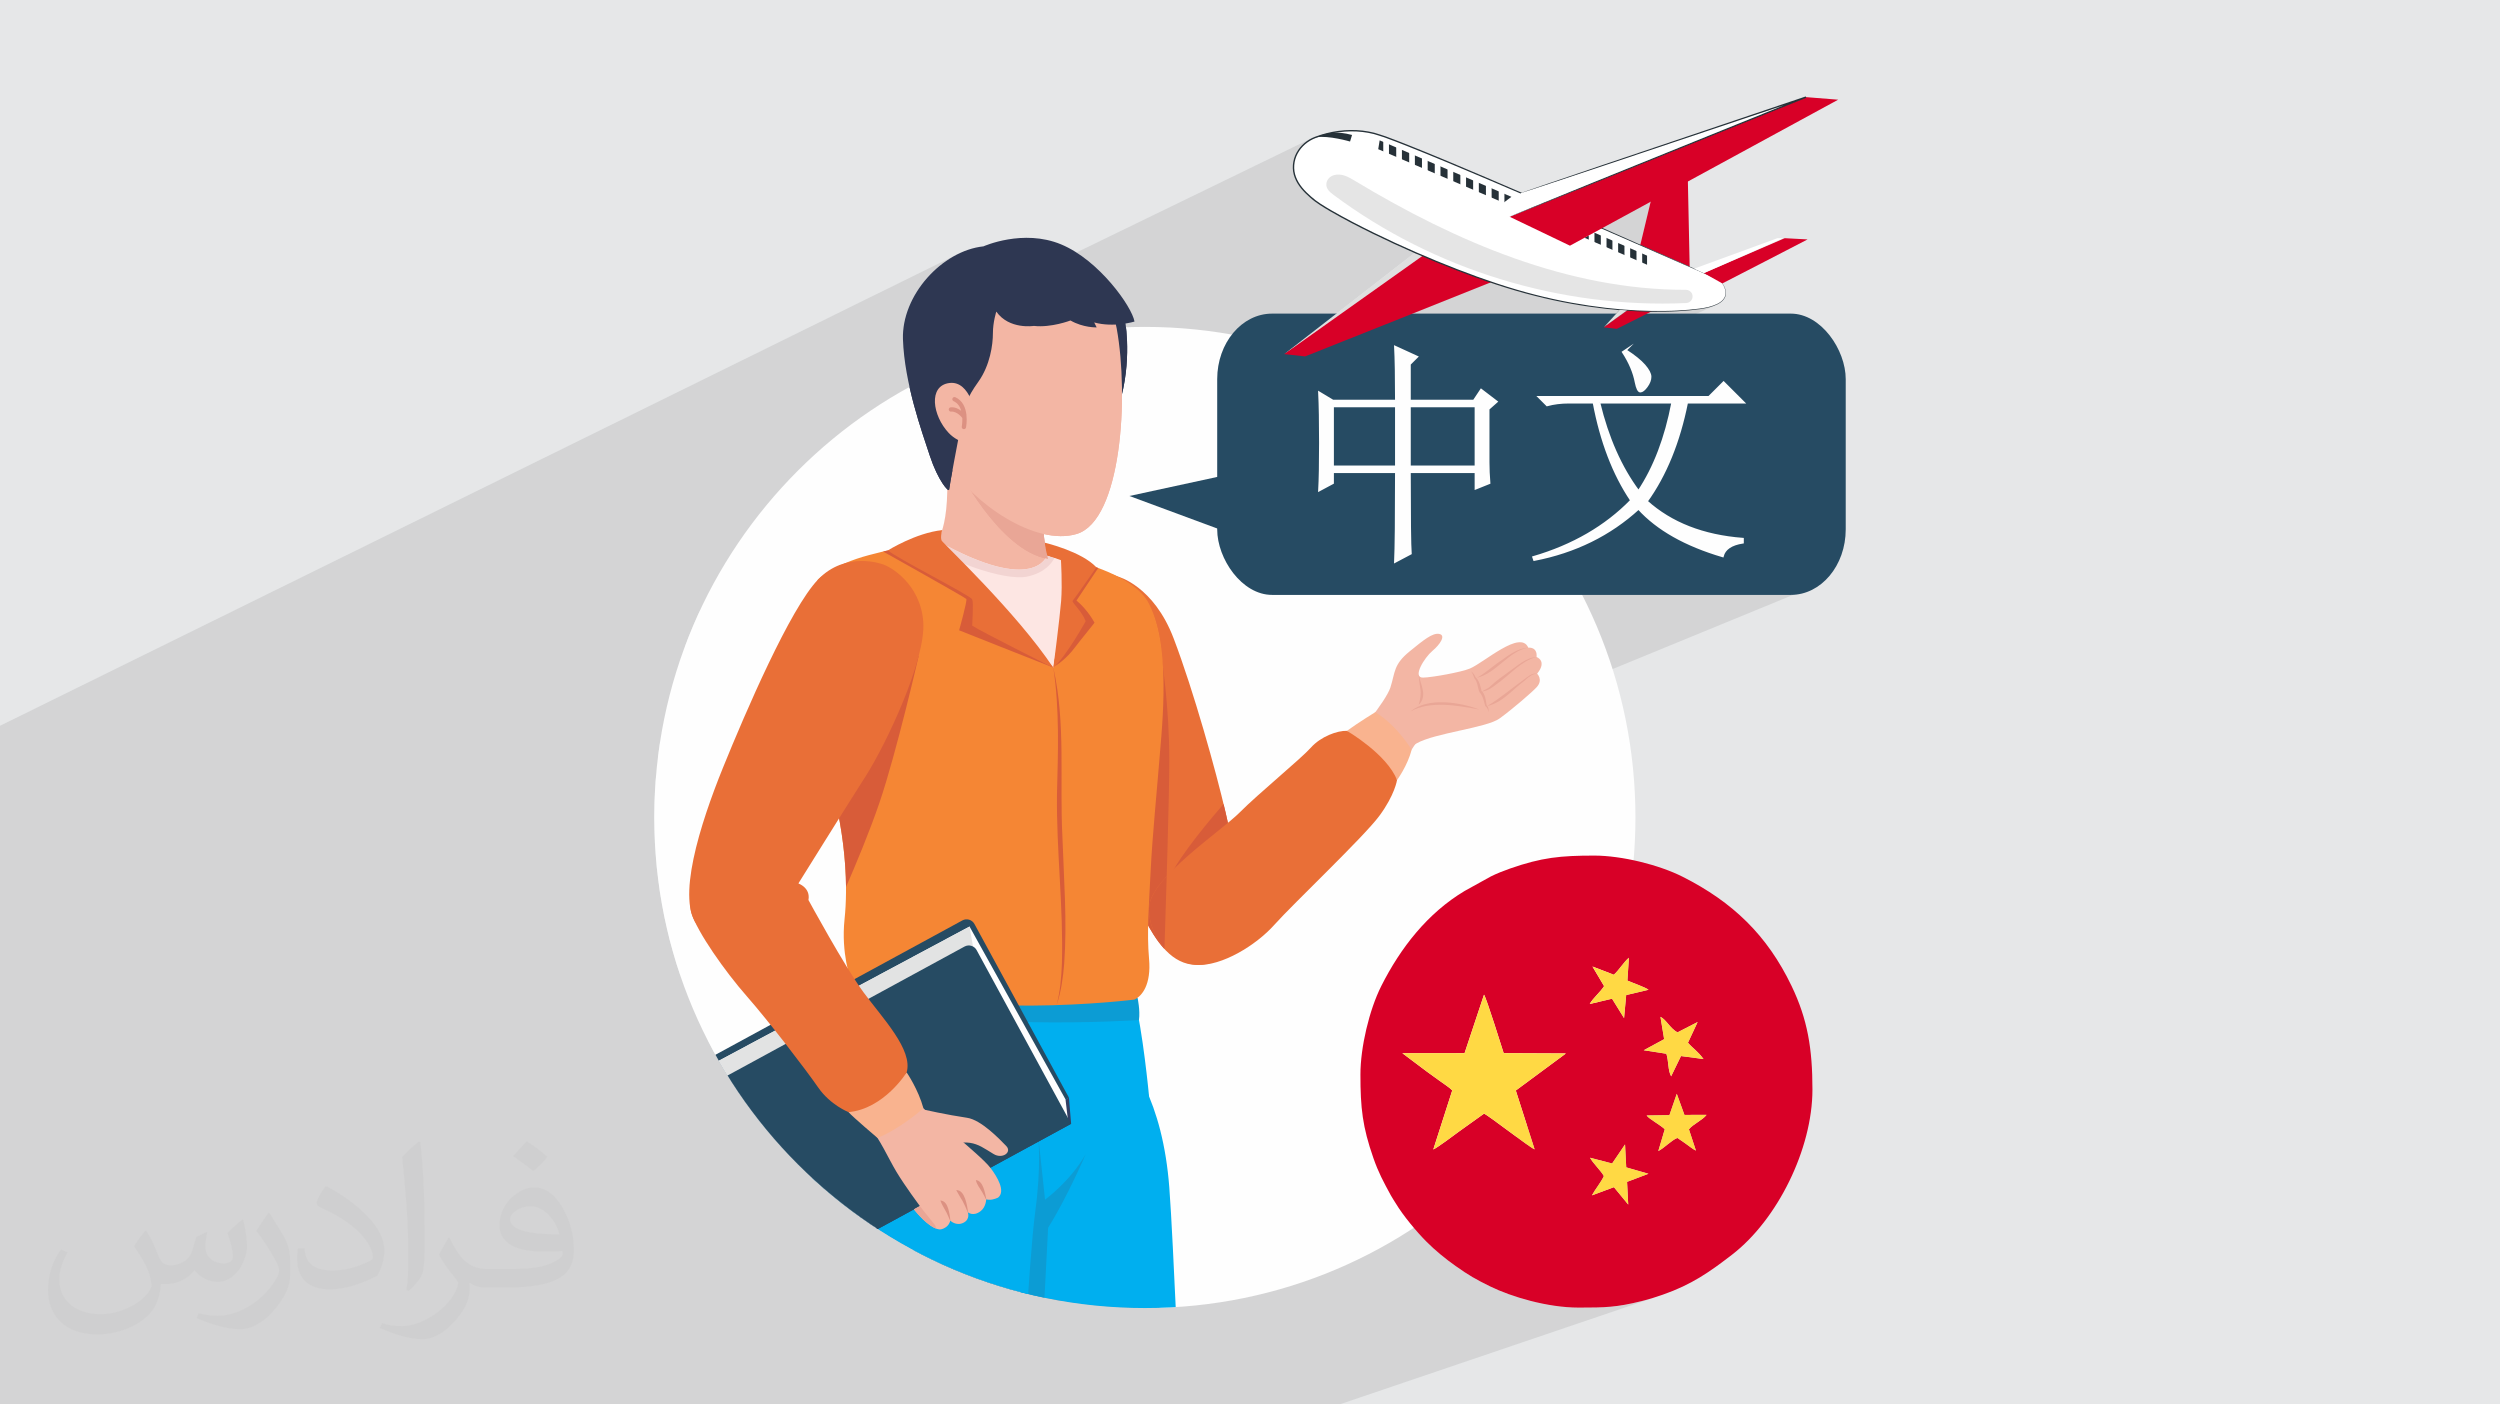 <?xml version="1.0" encoding="UTF-8"?>
<!DOCTYPE svg PUBLIC "-//W3C//DTD SVG 1.1//EN" "http://www.w3.org/Graphics/SVG/1.1/DTD/svg11.dtd">
<!-- Creator: CorelDRAW -->
<svg xmlns="http://www.w3.org/2000/svg" xml:space="preserve" width="94.192mm" height="52.917mm" version="1.1" style="shape-rendering:geometricPrecision; text-rendering:geometricPrecision; image-rendering:optimizeQuality; fill-rule:evenodd; clip-rule:evenodd"
viewBox="0 0 9419.16 5291.66"
 xmlns:xlink="http://www.w3.org/1999/xlink"
 xmlns:xodm="http://www.corel.com/coreldraw/odm/2003">
 <defs>
  <style type="text/css">
   <![CDATA[
    .str0 {stroke:#FEFEFE;stroke-width:7.62;stroke-miterlimit:22.926}
    .fil20 {fill:none}
    .fil3 {fill:#FEFEFE}
    .fil23 {fill:#264B63}
    .fil21 {fill:#D80027}
    .fil0 {fill:#E6E7E8}
    .fil22 {fill:#FFD944}
    .fil24 {fill:#FEFEFE;fill-rule:nonzero}
    .fil15 {fill:#F58634;fill-rule:nonzero}
    .fil6 {fill:#E96F37;fill-rule:nonzero}
    .fil7 {fill:#D85C39;fill-rule:nonzero}
    .fil11 {fill:#0C9CD4;fill-rule:nonzero}
    .fil10 {fill:#00AFEF;fill-rule:nonzero}
    .fil16 {fill:#264B63;fill-rule:nonzero}
    .fil28 {fill:#263138;fill-rule:nonzero}
    .fil12 {fill:#2E3752;fill-rule:nonzero}
    .fil17 {fill:#323F64;fill-rule:nonzero}
    .fil25 {fill:#D80027;fill-rule:nonzero}
    .fil5 {fill:#DC9182;fill-rule:nonzero}
    .fil26 {fill:#DFDFDF;fill-rule:nonzero}
    .fil19 {fill:#E2E3E3;fill-rule:nonzero}
    .fil8 {fill:#E9A696;fill-rule:nonzero}
    .fil14 {fill:#F2D4D2;fill-rule:nonzero}
    .fil4 {fill:#F3B6A4;fill-rule:nonzero}
    .fil9 {fill:#F9B38F;fill-rule:nonzero}
    .fil13 {fill:#FDE6E3;fill-rule:nonzero}
    .fil18 {fill:#FEFEFE;fill-rule:nonzero}
    .fil27 {fill:white;fill-rule:nonzero}
    .fil2 {fill:#373435;fill-opacity:0.031}
    .fil1 {fill:#373435;fill-opacity:0.102}
    .fil29 {fill:black;fill-rule:nonzero;fill-opacity:0.102}
   ]]>
  </style>
     <clipPath id="id0">
      <path d="M4313.43 1231.64c1020.81,0 1848.34,827.53 1848.34,1848.34 0,1020.81 -827.53,1848.34 -1848.34,1848.34 -1020.81,0 -1848.34,-827.53 -1848.34,-1848.34 0,-1020.81 827.53,-1848.34 1848.34,-1848.34z"/>
     </clipPath>
 </defs>
 <g id="Layer_x0020_1">
  <polygon class="fil0" points="-0,0 9419.16,0 9419.16,5291.66 -0,5291.66 "/>
  <path class="fil1" d="M-0 3442.49l0 -6.7 0 -18 0 -97.56 0 -80.99 0 -7.54 0 -47.47 0 -75.78 0 -7.95 0 -79.21 0 -76.6 0 -14.95 0 -8.33 0 -186.93 3605.01 -1775.34 -13.7 7.41 -13.45 8.08 -13.18 8.7 -12.87 9.31 -12.54 9.88 -12.18 10.43 -11.78 10.96 -11.37 11.44 -10.93 11.91 -10.45 12.35 -9.94 12.75 -9.42 13.14 -8.86 13.48 -8.26 13.82 -7.66 14.11 -7.01 14.37 -6.33 14.62 -5.63 14.83 -4.91 15.02 -4.15 15.17 -3.36 15.3 -2.55 15.41 -1.7 15.47 -0.84 15.52 0.03 6.22 1541.63 -748.88 -10.38 5.56 -9.89 6.45 -9.3 7.29 -8.64 8.1 -7.88 8.86 -7.03 9.58 -6.1 10.27 -5.11 10.79 -3.94 11.31 -2.75 11.69 -1.52 11.93 -0.26 12.04 1.05 12 2.38 11.82 3.74 11.52 4.85 11.09 5.76 10.53 6.54 10 7.21 9.49 7.77 9.03 8.21 8.6 8.52 8.21 8.74 7.84 8.89 7.69 9.21 7.24 9.49 6.87 9.7 6.55 9.84 6.29 9.93 6.08 9.95 5.95 9.92 5.86 10 5.73 10.01 5.66 10.03 5.6 10.03 5.53 10.04 5.47 10.05 5.41 10.06 5.35 10.05 5.3 10.06 5.24 10.06 5.19 10.06 5.15 10.05 5.09 10.05 5.05 10.05 5.01 10.03 4.96 10.03 4.93 9.82 4.78 9.82 4.75 9.81 4.71 9.8 4.67 9.78 4.63 9.78 4.6 9.77 4.55 9.76 4.52 9.74 4.49 9.74 4.45 9.72 4.41 9.71 4.37 9.7 4.34 9.68 4.3 9.67 4.26 9.66 4.23 -294.08 228.38 -2394.63 1111.94 -0.16 0.35 4120.95 -1913.5 9.07 -3.67 4.24 -1.71 4.22 -1.7 4.21 -1.7 4.17 -1.68 4.13 -1.67 4.08 -1.65 4.02 -1.62 3.95 -1.6 0.94 2.52 0 0.01 -4166.79 1934.12 -19.17 42.05 -23.72 56.99 -13.9 36.87 3638.4 -1675.79 -38.81 161.7 -413.48 188.7 5.88 1.53 10.26 2.61 17.62 4.43 17.51 4.22 17.4 4.01 17.27 3.82 17.15 3.62 17.01 3.44 16.88 3.26 16.75 3.07 16.6 2.91 16.46 2.73 16.3 2.58 16.15 2.42 16 2.27 15.83 2.12 15.66 1.98 15.49 1.84 6.55 0.74 6.52 0.72 6.49 0.69 6.47 0.66 6.42 0.63 6.4 0.61 6.36 0.58 6.33 0.55 -6.14 6.75 326.13 -146.78 297.9 -131.18 -628.4 282.77 -1.31 1.44 -3602.71 1621.07 -3.08 19.64 -3.62 29.69 3740.46 -1677.35 6.71 0.08 6.65 0.05 6.6 0.02 6.55 -0.01 6.49 -0.04 6.44 -0.06 6.38 -0.09 6.32 -0.12 12.22 -0.22 12 -0.37 11.78 -0.5 11.55 -0.61 11.32 -0.7 11.1 -0.78 10.87 -0.83 10.64 -0.88 10.38 -1.07 10.16 -1.1 9.93 -1.16 9.68 -1.27 9.42 -1.42 9.15 -1.6 8.87 -1.83 8.59 -2.1 8.21 -2.39 7.93 -2.65 7.59 -2.95 -3991.99 1780.33 -1.7 19.55 -3.37 64.73 -1.13 65.31 2.41 95.12 7.13 93.86 11.76 92.5 16.25 91.02 20.64 89.43 24.91 87.71 13.76 40.68 3399.06 -1428.88 746.21 0 25.14 -1.28 24.44 -3.76 23.61 -6.11 22.65 -8.33 -4135.59 1698.65 20.7 40.42 44.51 77.4 48.08 74.99 51.53 72.47 54.87 69.83 58.1 67.06 61.2 64.19 64.19 61.2 67.06 58.1 69.83 54.87 72.47 51.53 74.63 47.85 2782.51 -1051.95 0 0.02 -1.39 1.06 -1.42 1.19 -1.47 1.31 -1.49 1.42 -1.54 1.52 -1.56 1.63 -1.6 1.72 -1.62 1.8 -2763.6 1044.22 16.7 9.61 2726.52 -1028.83 -2.25 2.82 -2.25 2.79 -2.23 2.73 -2.22 2.68 -2.2 2.59 -2.18 2.5 -2.15 2.38 -2.11 2.26 -2695.29 1015.92 0.57 0.33 2693.84 -1015.33 -0.77 0.77 -0.75 0.75 -0.76 0.74 -0.74 0.71 -0.74 0.69 -0.73 0.67 -0.73 0.64 -0.72 0.61 -2684.67 1011.61 36.8 21.16 51.95 26.6 2589.25 -968.97 0.02 0 45.28 73.12 0 0.01 -2535.69 942.21 10.76 4.86 43.88 17.3 2618.11 -969.31 0.64 0.31 0.63 0.32 0.62 0.34 0.63 0.35 0.61 0.36 0.62 0.37 0.61 0.38 0.61 0.4 -4.23 1.56 10.37 62.66 128.99 -47.49 -0.01 0.02 -75.93 38.99 -51.33 18.88 1.12 6.76 -0.02 0.01 0.02 -0.01 -2518.38 925.8 12.26 4.15 0.99 0.28 4.87 1.38 63.45 18.02 2445.17 -894.75 0.02 0 1.76 6.04 1.43 6.31 1.18 6.52 0.97 6.67 0.86 6.76 0.79 6.79 0.81 6.76 0.89 6.68 -2368.63 862.88 22.58 5.21 13.93 2.49 1797.97 -653.81 24.53 76.68 540.16 -195.05 28.84 79.56 -2029.88 727.65 31.95 -0.3 34.85 -0.97 16.64 -0.77 2029.77 -725.87 0.02 0 -0.69 0.91 -0.72 0.9 -0.75 0.9 -0.78 0.89 -0.81 0.88 -0.84 0.88 -0.86 0.87 -0.88 0.87 -303.55 108.51 -9.75 14.36 285.8 -102.07 -4.65 3.17 -4.59 3.19 -4.49 3.21 -4.32 3.26 -4.11 3.31 -3.83 3.38 -3.51 3.45 -3.12 3.54 26.41 80.26 -216.21 76.56 37.26 10.75 -0.02 0.01 -208.53 73.7 -0.59 0.96 -0.57 0.96 -0.57 0.96 -0.55 0.96 -0.54 0.95 -0.53 0.94 -0.52 0.94 -0.51 0.93 -0.02 0.01 -587.91 207.66 4.07 3.58 6.79 5.84 6.85 5.76 6.92 5.69 6.98 5.61 7.04 5.55 7.12 5.49 7.19 5.43 7.27 5.38 7.35 5.33 7.43 5.29 9.08 6.37 8.55 5.92 8.12 5.52 7.76 5.17 7.5 4.88 7.3 4.62 7.21 4.44 7.19 4.29 7.25 4.2 7.41 4.16 7.64 4.17 7.96 4.23 8.36 4.34 8.85 4.5 9.42 4.72 10.07 4.99 7.55 3.64 7.88 3.65 8.19 3.64 8.49 3.64 8.77 3.61 9.04 3.59 9.29 3.55 9.54 3.51 9.76 3.46 9.97 3.41 10.17 3.33 10.35 3.26 10.52 3.18 10.68 3.09 10.81 2.99 10.95 2.89 11.05 2.77 11.16 2.65 11.24 2.52 11.31 2.39 11.36 2.24 11.41 2.08 11.43 1.93 11.44 1.75 11.45 1.58 11.43 1.39 11.4 1.2 11.36 1 11.29 0.8 11.23 0.57 11.14 0.35 11.04 0.12 4.49 0 17.06 -0.02 16.05 -0.07 15.19 -0.16 14.49 -0.27 13.91 -0.42 13.5 -0.6 13.21 -0.81 13.08 -1.06 13.09 -1.33 13.25 -1.65 13.55 -1.99 13.99 -2.36 14.59 -2.77 15.32 -3.21 16.2 -3.68 17.22 -4.18 10.52 -2.7 10.15 -2.75 9.88 -2.82 9.7 -2.92 9.61 -3.01 9.62 -3.14 9.71 -3.27 -1208.41 410.27 -8.2 0 -156.22 0 -4.35 0 -544.83 0 -334.59 0 -231.12 0 -0.01 0 -16.02 0 -0.01 0 -0.03 0 -21.01 0 -0.02 0 -30.78 0 -10.9 0 -36.28 0 -8.34 0 -7.84 0 -9.08 0 -8.95 0 -0.03 0 -7.33 0 -0.9 0 -47.28 0 -0.5 0 -30.52 0 -8.18 0 -0.07 0 -22.5 0 -0.03 0 -40.17 0 -3.62 0 -38.07 0 -28.02 0 -0.57 0 -1.22 0 -6.21 0 -0.02 0 -4.31 0 -0.02 0 -75.28 0 -186.17 0 -40.85 0 -216.54 0 -55.65 0 -136.74 0 -0.02 0 -108.37 0 -32.61 0 -0.02 0 -17.35 0 -0.07 0 -14.77 0 -0.04 0 -9.36 0 -2.42 0 -0.03 0 -159.77 0 -11.07 0 -0.08 0 -109.49 0 -0.02 0 -212.96 0 -0.02 0 -205.21 0 -7.76 0 -1.35 0 -32.65 0 -39.92 0 -16.29 0 -0.05 0 -1685.13 0 0 -275.44 0 -268.95 0 -714.76 0 -2.11 0 -18.27 0 -29.37 0 -18.96 0 -42.54 0 -0.7 0 -2.33 0 -3.27 0 -23.32 0 -139.79 0 -9.52 0 -95.93 0 -14.87 0 -6.97 0 -100.27 0 -0.01 0 -2.04 0 -0.34 0 -1.6 0 -0.45 0 -0.25 0 -77.11zm2666.81 1849.17l0.02 0m3603.06 -1376.39l-76.81 41.66 -2423.43 889.94m-391.59 444.79l0.02 0m-1389.72 0l0.02 0m-1988.38 -1767.38l0 0.01"/>
  <path class="fil2" d="M550.85 4636.82c17.98,27.25 29.64,53.44 41.02,82.55 8.46,16.94 12.95,48.16 52.65,48.16 11.63,0 28.32,-3.43 43.13,-11.63 16.66,-8.74 29.36,-21.97 35.99,-42.06l15.87 -53.44 38.63 -19.05 2.64 2.64c-5.28,20.12 -6.6,39.42 -6.6,54.51 0,44.7 38.63,61.65 69.32,61.65 17.98,0 34.14,-8.74 34.14,-25.15 0,-21.16 -8.99,-57.15 -20.65,-89.43 17.98,-17.98 35.99,-35.99 56.62,-50.55l3.17 1.6c8.99,38.1 14.02,75.67 14.02,100.81 0,24.61 -10.85,51.87 -19.84,69.6 -18.52,34.92 -51.33,62.71 -91.01,62.71 -30.15,0 -63.75,-15.09 -86.79,-43.13l-1.32 0c-21.69,27 -55.3,51.33 -109.02,51.33l-16.66 0c-2.64,35.46 -10.31,60.58 -21.97,83.08 -32,62.43 -127,106.63 -216.43,106.63 -124.36,0 -186.79,-71.7 -186.79,-167.21 0,-59 19.3,-113.77 48.95,-152.65l24.33 10.06c-18.52,35.46 -30.96,68.78 -30.96,101.6 0,89.43 72.77,132.03 156.64,132.03 77.8,0 174.09,-49.48 191.57,-106.88 -6.6,-62.71 -30.15,-92.07 -66.14,-149.22 10.85,-19.05 24.87,-38.1 42.34,-58.47l3.17 0 0 0 0 0 -0.02 -0.09zm1434.31 -336.55c26.19,16.41 51.87,35.71 76.99,57.94 -14.02,19.84 -31.5,37.85 -53.19,53.72 -25.15,-20.37 -50.27,-37.85 -75.95,-56.36 17.45,-19.58 34.67,-38.35 52.12,-55.3l0 0 0 0 0 0 0 0 0 0 0.03 0zm13.49 244.48c-42.34,0 -76.99,27.79 -76.99,48.41 0,44.2 84.66,57.94 186,57.4 -12.7,-51.87 -57.15,-105.84 -109.02,-105.84l0.01 0.03zm-95 236.55c55.04,0 103.2,-1.6 139.95,-10.85 41.02,-10.31 75.67,-30.96 75.67,-45.24 0,-3.71 0,-8.2 -1.32,-11.91 -23.01,2.11 -49.48,2.11 -72.49,2.11 -74.6,0 -131.75,-16.94 -154.25,-58.75 -5.56,-11.63 -9.52,-24.61 -9.52,-39.42 0,-40.49 17.45,-79.91 48.16,-107.16 25.65,-22.48 53.97,-36.5 82.8,-36.5 52.12,0 93.65,41.81 122.76,107.7 15.87,35.99 26.72,77.52 26.72,129.92 0,34.92 -9.52,64.29 -31.22,85.98 -40.49,39.17 -115.09,53.97 -229.39,53.97l-51.87 0 0 0 -13.49 0c-28.32,0 -48.69,-5.03 -64.82,-17.45l-2.64 0c0.79,6.6 1.32,12.95 1.32,19.05 0,25.65 -8.46,58.47 -25.65,84.66 -50.8,75.41 -105.84,108.2 -153.47,108.2 -48.16,0 -107.16,-18.52 -160.35,-42.6l9.52 -18.52c17.2,7.14 41.02,11.91 73.81,11.91 85.98,0 198.96,-82.55 212.98,-163.25 -3.17,-6.6 -8.99,-15.34 -17.2,-24.61 -25.15,-29.9 -41.02,-54.76 -55.83,-80.95 12.7,-25.15 24.33,-45.24 35.18,-63.5l4.5 -0.53c36.78,74.88 70.1,117.73 144.45,117.73l11.63 0 0 0 53.97 0 0 0 0 0 0 0 0 0 0 0 0.09 0.01zm-372.54 79.12c6.35,-34.39 6.88,-73.02 6.88,-109.02l0 -53.44c0,-99.75 -12.7,-244.73 -23.01,-339.19 17.98,-19.3 43.13,-42.06 62.97,-57.4l5.82 1.6c13.49,118.8 16.66,256.39 16.66,383.64 0,33.35 -1.32,65.89 -4.5,89.69 -1.85,30.15 -19.3,52.91 -56.62,87.83l-8.2 -3.71zm-383.38 -157.43c1.85,46.84 24.87,83.62 105.31,83.62 50.01,0 92.33,-12.95 139.17,-35.18 8.46,-3.71 12.95,-8.74 12.95,-12.95 0,-29.36 -22.48,-68.25 -60.32,-103.71 -36.78,-33.35 -85.47,-62.71 -130.96,-82.3 -15.62,-6.6 -20.65,-13.49 -20.65,-20.12 0,-13.49 17.98,-41.81 32.82,-62.18l5.03 -0.53c52.12,27.25 110.34,67.74 153.47,112.7 39.17,41.53 63.5,83.62 63.5,129.39 0,33.86 -10.31,65.61 -27,95.25 -57.15,28.83 -118.01,50.8 -178.33,50.8 -73.28,0 -123.29,-34.39 -123.29,-115.09 0,-8.74 0,-22.22 3.17,-39.7l25.15 0 0 0 0 0 0 0 0 0 0 0 -0.02 0zm-132.57 -133.1l45.52 73.56c16.66,27.25 32.28,56.9 32.28,103.71l0 59.79c0,48.41 -30.96,100.28 -80.95,151.61 -39.17,34.67 -73.81,49.48 -105.84,49.48 -47.62,0 -102.13,-14.81 -165.1,-41.81l7.14 -18.52c19.84,5.28 42.85,9.78 71.17,9.78 90.5,-0.53 183.08,-66.67 225.42,-147.37 5.03,-9.27 6.88,-17.98 6.88,-24.08 0,-9.27 -5.03,-19.58 -8.99,-28.83 -23.01,-43.38 -48.69,-83.08 -76.99,-119.86 14.81,-23.29 29.64,-45.77 45.77,-68l3.71 0.53 0 0 0 0 0 0 0 0 0 0 -0.02 0.01z"/>
  <g id="_1965961042208">
   <g>
    <path class="fil3" d="M4313.43 1231.64c1020.81,0 1848.34,827.53 1848.34,1848.34 0,1020.81 -827.53,1848.34 -1848.34,1848.34 -1020.81,0 -1848.34,-827.53 -1848.34,-1848.34 0,-1020.81 827.53,-1848.34 1848.34,-1848.34z"/>
    <g style="clip-path:url(#id0)">
     <g>
      <g>
       <path id="_1" class="fil4" d="M4034.31 2196.06c0,0 233.77,-120.05 363.83,180.96 130.01,301.04 240.68,878.74 269.95,1057.63 29.25,178.83 -183.98,243.16 -290.82,95.39 -106.79,-147.82 -336.17,-784.22 -387.25,-940.1 -51.08,-155.84 -72.36,-325.16 44.27,-393.86l0.02 -0.02z"/>
       <path class="fil5" d="M4379.4 2559.72c0,0 17.71,443.45 17.71,596.46 0,95.75 4.33,254.88 8.49,405.95 -10.01,-9.33 -19.53,-20.02 -28.28,-32.14 -70.81,-98.01 -195.51,-410.9 -286.43,-656.01 -0.09,-0.26 -0.23,-0.58 -0.32,-0.85l288.83 -313.39 0 -0.02z"/>
       <path class="fil5" d="M4430.83 3299.26l167.62 -224.95c10.01,46.48 19.29,91.06 27.63,132.66l-195.19 92.28 -0.06 0.01z"/>
       <path class="fil6" d="M4212.2 2172.44c0,0 133.83,33.81 209.53,232.43 75.73,198.61 160.03,501.88 195.78,656.09 35.71,154.18 72.89,346.89 65.72,429.88 -7.17,82.99 -78.62,140.15 -164.37,144.43 -85.74,4.28 -147.91,-57.16 -208.98,-178.65 -61.09,-121.45 -230.32,-521.67 -276.48,-655.92 -46.16,-134.24 -103.19,-280.08 -97.28,-430.16 5.91,-150.08 116.48,-264.8 276.02,-198.17l0.06 0.07z"/>
       <path class="fil7" d="M4309.88 3456.64c-58.11,-115.6 -214.13,-483.48 -268.9,-634.55l335.12 -346.76c0,0 29.44,179.64 29.44,391.11 0,133.75 -12.17,522.29 -18.26,709.11 -26.99,-29.25 -52.29,-69.02 -77.4,-118.93l0 0.02z"/>
       <path class="fil7" d="M4617.51 3060.92c10.1,43.56 20.29,90.22 29.57,136.56l-241.45 110.85c35.92,-83.45 170.99,-240.82 204.35,-279.05 2.7,11.13 5.19,21.69 7.53,31.64z"/>
       <path class="fil4" d="M4462.53 3600.36c66.01,25.97 141.24,8.48 191.01,-42.06 135.06,-137.14 580.1,-593.57 674.44,-748.56 111.57,-183.25 -23.53,-216.16 -155.17,-105.04 -131.64,111.12 -346.3,278.65 -446.35,355.87 -162.82,125.64 -320.38,217.7 -373.81,315.74 -37.41,68.61 11.01,185.15 109.86,224.05l0.02 0z"/>
       <path class="fil5" d="M4405.63 3565.33c-58.92,-52.2 -82.23,-135.3 -52.96,-189.02 11.22,-20.61 27.05,-40.93 46.57,-61.39 1.67,77.72 4.07,165.39 6.41,250.42l-0.02 -0.01z"/>
       <path class="fil4" d="M5229.93 2920.24c-61.18,68.96 -172.21,-67.77 -130.97,-132.32 0.68,-1.03 122.36,-143.67 139.75,-198.12 18.3,-57.34 10.95,-85.6 71.86,-135.29 51.9,-42.24 86.51,-70.91 111.85,-66.13 26.87,5.09 2.52,40.48 -25.56,63.96 -30.38,25.38 -77.39,101.61 -34.98,100.67 33.81,-0.76 142.64,-20.29 175.73,-33.99 54,-22.36 190.95,-147.86 220.48,-78.8 0,0 34.72,-4.77 31.24,35.16 0,0 41.42,14.55 2.02,62.84 0,0 23.71,22.78 -1.35,50.45 -17,18.79 -90.92,82.45 -139.8,118.11 -48.86,35.65 -243.02,54.41 -312.63,93.82 -22.19,12.53 -93.73,103.86 -107.7,119.69l0.06 -0.05z"/>
       <path class="fil8" d="M5345.32 2542.06c1.62,50.17 15.87,59.95 -0.23,113.43 34.9,-33.14 6.68,-77.05 0.23,-113.43z"/>
       <path class="fil8" d="M5791.41 2538.14c-19.85,-3.78 -35.8,12.12 -50.5,22.71 -45.93,32.64 -89.43,70.41 -137.35,99.13 56.4,-11.95 95.34,-62.35 140.39,-95.35 15.28,-13.79 28.04,-25.52 47.47,-26.51l-0.01 0.02z"/>
       <path class="fil8" d="M5789.36 2475.33c-42.29,2.6 -73.85,35.15 -107.28,57.57 -21.96,15.78 -46.98,33.81 -66.54,52.34 -8.11,9.02 -24.07,13.75 -31.73,20.06 20.87,-1.9 39.08,-15.11 55.12,-27.82 48.86,-34.04 93.05,-88.4 150.35,-102.19l0.08 0.04z"/>
       <path class="fil8" d="M5758.13 2440.17c-39.08,2.34 -71.19,25.96 -101.61,48.09 -31.2,20.11 -60.1,48.01 -92.1,65.46 73.62,-16.77 119.52,-101.17 193.71,-113.61l0 0.06z"/>
       <path class="fil8" d="M5573.76 2673.29c-73.48,-27.99 -195.1,-47.42 -259.71,7.52 73.25,-42.56 179.97,-22.22 259.71,-7.52z"/>
       <path class="fil8" d="M5608.46 2682.98c0.18,-8.96 0.41,-20.78 -8.57,-26.02l1.66 2.08c-3.47,-20.24 -5.14,-44.44 -21.81,-58.66l2.31 3.34c-4.15,-18.76 -8.25,-39.41 -23.27,-52.79l0.91 1.32c-4.1,-9.07 -9.52,-18.21 -18.12,-23.54 7.17,7.4 9.42,17.86 13.38,26.73 13.08,14.29 11.85,37.06 19.7,53.19 12.88,13.35 15.86,34.58 21.54,51.9 7.44,4.56 10.33,13.84 12.13,22.45l0.14 0z"/>
       <path class="fil9" d="M5318.33 2824.89c0,0 -49.73,-86.77 -136.32,-141.91 0,0 -60.77,36.97 -107.2,70.6 0,0 147.18,118.24 188.66,185.59 0,0 40.39,-55.03 54.86,-114.28z"/>
       <path class="fil6" d="M5263.47 2939.16c0,0 -8.02,55.76 -66.89,135.15 -58.87,79.38 -324.67,330.89 -394.72,409.46 -70.05,78.63 -198.62,156.21 -291.53,151.7 -92.86,-4.51 -185.68,-107.2 -181.05,-217.42 4.65,-110.21 271.92,-286.98 341.53,-357.13 69.6,-70.19 231.08,-202.41 268.22,-244.19 37.15,-41.8 100.03,-64.64 135.74,-63.2 0,0 151.46,88.22 188.66,185.59l0.04 0.04z"/>
       <path class="fil7" d="M4387.42 3571.18c-36.59,-40.48 -60.54,-95.78 -58.16,-153.09 1.44,-34.22 28.22,-74.88 66.54,-116.77 -3.02,101.7 -6.09,199.44 -8.43,269.9l0.05 -0.04z"/>
       <path class="fil4" d="M3839.73 3902.93c0,0 293.34,-66.86 426.19,168.61 68.52,121.45 113.87,1004.47 139.34,1474.07l-724.98 0c-88.08,-328.41 -161.61,-1025.75 -168.2,-1108.07 -14.1,-177.04 38.27,-439.62 327.6,-534.61l0.05 0z"/>
       <path class="fil8" d="M4183.48 4336.84c0,0 -137.64,280.22 -155.94,315.33 -7.79,14.92 -49.41,635.98 -94.66,893.39l-252.54 0c-88.09,-328.42 -161.62,-1025.76 -168.2,-1108.07 -8.08,-101.26 5.62,-230.44 72.94,-340.31l598.4 239.6 0 0.06z"/>
       <path class="fil10" d="M3948.97 3782.79c0,0 407.54,50.44 456.57,690.99 16.37,213.6 39.05,841.74 56.99,1071.78l-891.82 0c-89.93,-341.3 -160.45,-1064.11 -154.31,-1190.07 12.5,-254.97 211.62,-678.72 532.63,-572.75l-0.06 0.05z"/>
       <path class="fil4" d="M4284.86 3518.49c0,0 -11.22,231.58 -14.88,370.24 -3.69,138.67 32,475.19 -332.56,687.42 -328.68,191.36 -656.33,20.2 -721.43,-69.11 -99.67,-136.73 -114.37,-335.03 -76.14,-538.12 38.23,-203.09 127.54,-404.96 98.04,-739 -29.48,-334.03 1086.49,-323.94 1046.95,288.57l0.02 0z"/>
       <path class="fil10" d="M4274.08 3766.11c0,0 -796.57,32 -1068.26,-77.27 0,0 -101.16,372.85 -132.49,558.81 -31.32,185.95 192.27,446.56 515.27,443.72 322.96,-2.84 491.6,-154.35 625.94,-371.55 71.36,-117.21 114.77,-188.84 114.77,-188.84 0,0 -24.2,-255.52 -55.17,-364.89l-0.06 0.02z"/>
       <path class="fil11" d="M3937.29 4519.86c0,0 95.03,-68.62 153.28,-171.49 0,0 -69.65,162.93 -141.56,277.25l-48.1 919.99 -330.17 0c-78.21,-296.71 -141.68,-977.66 -152.92,-1130.7l494.8 -126.81 24.71 231.76 -0.04 0z"/>
       <path class="fil4" d="M3077.17 4361.08c45.25,-423.34 234.41,-510.67 496.38,-483.08 0,0 340.09,27.54 312.54,454.99 -11,170.4 -58.51,881.67 -116.36,1212.6l-722.27 0c0.94,-306.99 10.27,-1003.07 29.71,-1184.53l0 0.02z"/>
       <path class="fil10" d="M3132.7 4010.89c88.55,-251.54 410.14,-236.99 518.74,-194.11 0,0 337.25,100.03 248.67,751.67 -24.79,182.49 -51.08,776.91 -77.86,977.16l-841.65 0c11,-453.87 82.05,-1335.58 152.1,-1534.66l0 -0.06z"/>
       <path class="fil11" d="M4285.9 3759.14c0,0 10.51,47.42 5.27,83.98 0,0 -736.47,50.99 -1102.53,-89.84 0,0 1.9,-32.28 16.54,-62.26 0,0 470.56,145.69 1080.67,68.12l0.05 0z"/>
       <path class="fil4" d="M3467.55 2060.09c194.88,-32.67 350.37,-5.95 533.85,47.78 122.71,35.97 254.21,70.55 313.66,153.68 104.33,145.84 56.76,506.07 30.07,672.78 -26.64,166.71 -46.84,515.4 -61.45,604.98 -14.6,89.57 -411.98,230.23 -655.24,193.58 -186.5,-28.05 -357.16,-119.47 -381.46,-290.27 -28.63,-201.46 -77.31,-490.3 -133.84,-665.75 -56.53,-175.46 -145.28,-540.82 134.71,-663.13 52.52,-22.89 168.41,-44.99 219.72,-53.65l-0.02 0z"/>
       <path class="fil8" d="M3113.09 2776.87c37.32,115.94 71.28,281.39 98.27,438.36 10.51,-52.02 44.32,-141.92 65.14,-205.38 75.55,-229.91 139.83,-511.26 139.83,-511.26l-311.32 251.6c2.67,9.28 5.33,18.26 8.03,26.64l0.05 0.04z"/>
       <path class="fil4" d="M3927.37 1874.46c0,0 -6.32,181.99 34.04,265.39 40.35,83.4 -97.77,135.24 -187.49,134.48 -89.75,-0.82 -227.56,-51.03 -243.66,-159.13 -16.1,-108.14 50.03,-67.27 37.55,-361.14 -9.74,-229.91 384.68,-106.03 359.56,120.46l0 -0.06z"/>
       <path class="fil8" d="M3948.8 2105.76c-26.24,-90.66 -21.41,-231.31 -21.41,-231.31 19.97,-179.83 -224.64,-294.96 -321.33,-219.64 -3.92,25.65 -5.77,54.51 -5,87.06 0.4,16.89 165.04,334.81 347.75,363.89l-0.01 0z"/>
       <path class="fil12" d="M4237.02 1197.03c0,0 28.45,135.6 -11.35,294.69l-88 -300.01 99.35 5.36 0 -0.04z"/>
       <path class="fil4" d="M3871.11 962.94c0,0 289.51,17.04 336.26,274.54 46.8,257.49 17.53,723.27 -150.67,774.25 -153.45,46.51 -390.26,-112.35 -489.93,-271.83 -104.91,-167.83 -142.15,-381.78 -80.38,-543.58 54.04,-141.64 157.1,-245.63 384.67,-233.42l0.05 0.04z"/>
       <path class="fil12" d="M3753.81 1173.91c0,0 -12.88,39.08 -12.88,81.91 0,42.82 -10.6,120.54 -54.86,182.48 -44.26,61.94 -51.31,88.81 -64.34,157.06 -13.02,68.26 -44.81,235.5 -45.66,248.88 -0.86,13.38 -41.92,-33.55 -72.63,-126.64 -30.65,-93.08 -95.84,-273.72 -101.43,-439.44 -5.59,-165.71 147.1,-333.33 303.48,-350.04 0,0 148.94,-67.04 292.34,-7.44 143.35,59.6 267.29,235.05 276.57,290.85 0,0 -77.36,23.81 -151.83,3.34l9.28 18.62c0,0 -50.26,1.85 -98.68,-26.05 0,0 -72.63,27.95 -137.81,20.46 0,0 -93.32,14.92 -141.65,-54.01l0.1 0.02z"/>
       <path class="fil4" d="M3676.5 1567.01c0,0 -19.38,-134.24 -99.62,-123.97 -80.24,10.28 -64.1,122.66 -2.25,188.4 34.63,36.79 121.98,77.04 101.87,-64.46l0 0.03z"/>
       <path class="fil5" d="M3582.07 1534.64c15.92,-1.31 29.53,5.63 39.43,13.2 -4.36,-15.1 -12.79,-29.12 -28.71,-36.38 -4.1,-1.85 -5.91,-6.67 -4.02,-10.77 1.85,-4.1 6.62,-5.91 10.78,-4.07 56.61,25.74 40.8,110.18 40.07,113.79 -0.9,4.42 -5.14,7.26 -9.55,6.4 -4.5,-0.99 -7.25,-5.18 -6.44,-9.51 0.06,-0.32 2.75,-14.75 2.03,-32.55 -0.15,-0.18 -0.32,-0.27 -0.45,-0.44 -0.18,-0.27 -18.76,-25.33 -41.8,-23.45 -4.5,0.36 -8.43,-2.98 -8.78,-7.44 -0.36,-4.45 2.98,-8.43 7.44,-8.78z"/>
       <path class="fil13" d="M3945.14 2092.05c0,0 -43.73,152.6 -414.42,-55.17l-140.39 65.77 66.19 545.15 720.84 -45.72 -24.3 -405.86 -145.16 -86.42 -62.76 -17.71 0 -0.04z"/>
       <path class="fil14" d="M3530.72 2036.88c370.74,207.81 414.42,55.17 414.42,55.17l28.8 8.17c-10.63,21.6 -38.05,58.43 -104.32,72.22 -87.23,18.12 -302.8,-63.61 -373.58,-119.29l34.66 -16.22 0.02 -0.05z"/>
       <path class="fil15" d="M3533.65 2045.04c0,0 56.35,71.28 135.91,151.2 46.66,46.83 187.67,199.11 299.06,319.89 0,0 54.01,-287.2 32.73,-408.24 0,0 -47.78,-13.12 -56.26,-15.84 0,0 -4.1,-17.39 -5.95,-28.57 0,0 79.07,17.45 123.83,53.69 0,0 210.56,48.45 265.79,157.1 55.27,108.69 64.79,276.34 46.66,501.21 -18.12,224.87 -33.31,368.72 -39.98,502.06 -6.68,133.4 -15.05,236.76 -6.23,334.77 8.84,98 -27.05,141 -55.18,153.8 0,0 -679.86,85.65 -1068.9,-75.11 0,0 -36.79,-98.68 -23.21,-227.25 13.57,-128.56 2.84,-287.43 -35.75,-453.46 -38.58,-165.98 -109.31,-392.15 -107.2,-511.66 2.17,-119.52 17.86,-259.53 42.65,-314.8 0,0 55.27,-56.21 192.44,-92.41 137.18,-36.21 214.81,-46.17 259.45,-46.4l0.14 0.02z"/>
       <path class="fil7" d="M3461.25 2471.81c0,0 -83.48,363.89 -147.77,552.5 -36.88,108.19 -88.54,231.81 -125.9,317.64 -0.82,-101.66 -14.16,-214.9 -41.3,-331.66 -30.71,-132.22 -81.82,-302.54 -100.3,-426.83l415.27 -111.67 0 0.02z"/>
       <path class="fil7" d="M4123.79 2346.26c-5.82,8.11 -56.85,70.28 -71.45,90.02 -37.5,50.71 -76.14,72.45 -76.14,72.45l-3.6 -14.56c12.03,-69.37 46.51,-285.49 28.8,-386.34 0,0 -47.78,-13.11 -56.26,-15.83 0,0 -4.1,-17.39 -5.95,-28.57 0,0 79.07,17.44 123.83,53.69 0,0 32.14,7.4 74.65,22.89l-81.78 122.62c43.41,35.75 67.88,83.63 67.88,83.63l0.02 0z"/>
       <path class="fil7" d="M3640.76 2256.65c-4.56,-5.73 -312.87,-178.33 -313.49,-178.7 104.72,-25.3 167.83,-32.82 206.38,-32.96 0,0 56.35,71.27 135.91,151.19 46.49,46.66 186.68,198 297.85,318.58l-6.26 -2.43c0,0 -337.11,-132.76 -347.56,-137.55 0,0 31.73,-112.43 27.13,-118.2l0.04 0.07z"/>
       <path class="fil7" d="M3968.62 2516.13c23.94,157.28 17.68,318.13 13.7,476.68 -2.43,212.55 24.56,424.34 18.62,636.89 -1.94,52.69 -6.67,106.2 -20.11,157.37 17.18,-50.35 24.48,-104.04 28.77,-156.87 11.45,-159.31 -1.44,-319.13 -6.82,-478.35 -10.86,-211.79 13.12,-426.95 -34.16,-635.69l0 -0.03z"/>
       <path class="fil6" d="M3936.12 2044.6c0,0 139.4,32.9 194.61,92.94 0,0 -83.4,120.1 -89.13,125.82 -5.73,5.68 33.54,37.15 48.91,77.13 0,0 -70.51,128.22 -121.89,175.59 0,0 24.39,-188.44 29.39,-252.05 5.01,-63.61 -0.73,-153.59 -0.73,-153.59l-52.16 -18.39c0,0 -8.7,-21.81 -9.01,-47.47l0.01 0.02z"/>
       <path class="fil6" d="M3968.62 2516.13c0,0 -274.32,-137.94 -305.73,-158.9 0,-11.45 5.73,-84.8 0,-99.09 -5.73,-14.29 -281.75,-153.59 -317.58,-184.42 0,0 104.94,-65.9 204.61,-76.46 0,0 -7.98,25.61 -2.25,39.4 3.66,8.79 282.02,270.08 421,479.47l-0.05 0z"/>
       <path class="fil16" d="M3036.19 4675.03l-356.08 -654.39c-8.84,-16.28 -2.84,-36.65 13.43,-45.49l932.31 -507.33c16.28,-8.84 36.65,-2.84 45.49,13.43l356.08 654.39 -991.18 539.39 -0.05 0z"/>
       <polygon class="fil17" points="4027.37,4135.68 4035.65,4234.04 3044.48,4773.44 3036.19,4675.03 "/>
       <polygon class="fil18" points="4014.46,4142.03 3652.88,3490.86 2689.97,4006.35 2696.33,4097.68 3047.28,4763.93 4024.79,4229.5 "/>
       <polygon class="fil19" points="3652.88,3490.86 2689.97,4006.35 2696.33,4097.68 3674.07,3612.39 "/>
       <path class="fil16" d="M3044.48 4773.44l-356.09 -654.39c-8.83,-16.27 -2.84,-36.65 13.44,-45.49l932.26 -507.33c16.27,-8.84 36.65,-2.84 45.48,13.44l356.08 654.42 -991.17 539.39 0 -0.04z"/>
       <path class="fil4" d="M3271.95 2129.7c0,0 252.59,72.62 141.15,381.02 -111.44,308.39 -426.5,805.12 -527.67,955.47 -101.16,150.34 -292.52,55.85 -269.13,-125 23.39,-180.82 284.1,-806.3 353.62,-954.85 69.55,-148.54 169.99,-286.49 302.03,-256.64z"/>
       <path class="fil6" d="M3324.2 2125.6c0,0 -137.67,-51.35 -242.44,58.25 -104.8,109.54 -272,496.87 -357.75,708.34 -85.74,211.47 -179.91,504.72 -92.18,598.67 87.73,93.94 210.07,103.59 306.55,-50.71 96.48,-154.27 244.92,-393.46 322.37,-514.41 77.46,-120.9 228.56,-440.12 217.83,-583.38 -10.74,-143.27 -125.23,-209.22 -154.36,-216.74l-0.02 -0.02z"/>
       <path class="fil4" d="M2658.45 3507.31c0,0 524.83,672.6 692.75,806.17 167.91,133.52 217.41,3.66 123.61,-140.83 -93.81,-144.49 -233.24,-378.41 -297.35,-487.28 -104.36,-177.21 -177.43,-343.05 -266.65,-410.31 -135.41,-102.11 -391.75,35.97 -252.36,232.25z"/>
       <path class="fil4" d="M3480.58 4180.58c0,0 86.33,19.61 162.88,30.83 54.18,7.93 124.41,82.46 147.59,106.21 23.13,23.71 -14.38,50.49 -47.51,30.33 -8.25,-5.04 -16.54,-10.19 -24.26,-14.96 -29.57,-18.48 -53.78,-29.84 -88.58,-28.28 -8.2,0.36 -18.21,10.42 -25.79,11.18 -34.17,3.52 -139.52,-71.18 -124.38,-135.32l0.05 0.01z"/>
       <path class="fil4" d="M3303.51 4091.24c0,0 88.14,-18.26 160.89,67.71 47.42,56.08 50.84,41.21 114.19,99.26 63.38,58.11 129.88,111.3 153.91,143.04 24.03,31.78 57.75,86.96 27.86,110.97 -12.94,5.77 -28.22,10.87 -44.76,6.41 0,0 -0.26,28.4 -20.82,44.41 -28.48,22.13 -48.36,4.19 -48.36,4.19 0,0 10.45,26.69 -17.09,39.98 -27.55,13.26 -49.09,-8.43 -49.09,-8.43 0,0 -3.69,25.52 -34.45,32.82 -17.45,4.15 -55.36,-16.77 -102.6,-75.2l22.63 -12.3c0,0 -56.94,-76.73 -88.27,-128.92 -31.29,-52.2 -62.29,-124.47 -106.34,-176.76 -44,-52.28 -29.04,-138.02 32.28,-147.18l0.02 0z"/>
       <path class="fil5" d="M3716.31 4518.42c-5.32,-23.62 -11.5,-69.43 -39.66,-72.36 3.92,18.26 14.87,29.83 23.65,45.26 5.24,8.96 9.96,18.12 14.61,27.49 0.32,0.73 1.49,0.41 1.4,-0.41l0 0.02z"/>
       <path class="fil5" d="M3647.75 4567.78c-4.28,-25.97 -12,-85.39 -45.08,-83.81 8.17,13.47 14.79,27.28 23.62,40.25 7.62,14.2 14.06,28.9 20.06,43.91 0.27,0.76 1.49,0.5 1.4,-0.32l0 -0.03z"/>
       <path class="fil5" d="M3580.93 4598.66c-3.66,-24.39 -7.49,-74.79 -38.09,-75.47 6.36,17.5 15.55,30.07 23.77,46.31 4.74,9.65 8.92,19.43 12.94,29.48 0.26,0.76 1.49,0.49 1.4,-0.32l-0.02 0z"/>
       <path class="fil8" d="M3526.16 4628.78c-20.15,-7.99 -49.18,-30.57 -82.99,-72.36l22.63 -12.3c0,0 34.62,44.81 57.02,71.49 0,0 4.01,7.08 3.34,13.17z"/>
       <path class="fil9" d="M3479.09 4175.63c0,0 -84.66,75.61 -172.88,111.8 0,0 -94.9,-80.3 -109.19,-97.33 0,0 152.28,-87.77 218.96,-149.67 0,0 44.09,64.33 63.11,135.18l0 0.02z"/>
       <path class="fil6" d="M2814.03 3151.58c0,0 140.07,35.21 194.03,176.99 0,0 46.34,15.86 37.91,62.38 0,0 135.64,249.97 207.63,347.94 72.04,97.91 187.03,216.56 162.38,301.59 0,0 -84.66,137.17 -218.96,149.67 0,0 -68.61,-26.73 -114.32,-92.86 -45.71,-66.13 -185.77,-249.02 -268.63,-343.34 -82.9,-94.31 -186.41,-241.67 -208.95,-313.75 -22.54,-72.07 46.02,-279.23 208.95,-288.56l-0.04 -0.06z"/>
      </g>
     </g>
    </g>
    <path class="fil20" d="M4313.43 1231.64c1020.81,0 1848.34,827.53 1848.34,1848.34 0,1020.81 -827.53,1848.34 -1848.34,1848.34 -1020.81,0 -1848.34,-827.53 -1848.34,-1848.34 0,-1020.81 827.53,-1848.34 1848.34,-1848.34z"/>
    <path class="fil8" d="M3948.8 2105.76c-26.24,-90.66 -21.41,-231.31 -21.41,-231.31 19.97,-179.83 -224.64,-294.96 -321.33,-219.64 -3.92,25.65 -5.77,54.51 -5,87.06 0.4,16.89 165.04,334.81 347.75,363.89l-0.01 0z"/>
    <path class="fil12" d="M4237.02 1197.03c0,0 28.45,135.6 -11.35,294.69l-88 -300.01 99.35 5.36 0 -0.04z"/>
    <path class="fil4" d="M3871.11 962.94c0,0 289.51,17.04 336.26,274.54 46.8,257.49 17.53,723.27 -150.67,774.25 -153.45,46.51 -390.26,-112.35 -489.93,-271.83 -104.91,-167.83 -142.15,-381.78 -80.38,-543.58 54.04,-141.64 157.1,-245.63 384.67,-233.42l0.05 0.04z"/>
    <path class="fil12" d="M3753.81 1173.91c0,0 -12.88,39.08 -12.88,81.91 0,42.82 -10.6,120.54 -54.86,182.48 -44.26,61.94 -51.31,88.81 -64.34,157.06 -13.02,68.26 -44.81,235.5 -45.66,248.88 -0.86,13.38 -41.92,-33.55 -72.63,-126.64 -30.65,-93.08 -95.84,-273.72 -101.43,-439.44 -5.59,-165.71 147.1,-333.33 303.48,-350.04 0,0 148.94,-67.04 292.34,-7.44 143.35,59.6 267.29,235.05 276.57,290.85 0,0 -77.36,23.81 -151.83,3.34l9.28 18.62c0,0 -50.26,1.85 -98.68,-26.05 0,0 -72.63,27.95 -137.81,20.46 0,0 -93.32,14.92 -141.65,-54.01l0.1 0.02z"/>
    <path class="fil4" d="M3676.5 1567.01c0,0 -19.38,-134.24 -99.62,-123.97 -80.24,10.28 -64.1,122.66 -2.25,188.4 34.63,36.79 121.98,77.04 101.87,-64.46l0 0.03z"/>
    <path class="fil5" d="M3582.07 1534.64c15.92,-1.31 29.53,5.63 39.43,13.2 -4.36,-15.1 -12.79,-29.12 -28.71,-36.38 -4.1,-1.85 -5.91,-6.67 -4.02,-10.77 1.85,-4.1 6.62,-5.91 10.78,-4.07 56.61,25.74 40.8,110.18 40.07,113.79 -0.9,4.42 -5.14,7.26 -9.55,6.4 -4.5,-0.99 -7.25,-5.18 -6.44,-9.51 0.06,-0.32 2.75,-14.75 2.03,-32.55 -0.15,-0.18 -0.32,-0.27 -0.45,-0.44 -0.18,-0.27 -18.76,-25.33 -41.8,-23.45 -4.5,0.36 -8.43,-2.98 -8.78,-7.44 -0.36,-4.45 2.98,-8.43 7.44,-8.78z"/>
   </g>
   <g>
    <path class="fil21" d="M6122.61 4311.88l4.5 86.37 83.6 24.11 -80.52 30.45 4.41 85.5 -53.83 -65.47 -82.99 30.84c12.25,-22.66 35.71,-51.23 45.03,-72.7 -10.09,-19.07 -41,-48.16 -52.16,-69.03l83.28 21.62 48.66 -71.68 0.02 -0.01zm194.92 -190.8l28.83 79.56 83.35 -0.26c-14.4,19.39 -50.44,34.71 -66.46,54.42l26.41 80.25c-13.23,-6.15 -24.28,-16.29 -36.09,-24.33 -13.35,-9.1 -21.01,-15.23 -33.79,-23.39 -23.08,9.13 -48.16,37.34 -71.88,49.48l24.4 -82.1c-17.19,-17.03 -58.65,-38.09 -68.37,-51.96l86.01 -1.41 27.64 -80.24 -0.05 -0.02zm-726.24 -373.42c9.11,12.39 69.79,207.25 74.05,220.23l234.49 1.1 -188.84 139.64 70.98 221.86c-20.12,-8.12 -173.1,-127.65 -190.67,-134.79l-94.47 67.6c-17.19,12.87 -82.01,61.22 -96.65,67.47l71.43 -222.47c-8.24,-9.46 -35.26,-27.31 -47.26,-35.91 -16.82,-12.05 -31.36,-22.97 -48.29,-34.91l-92.51 -69.43 234.47 -0.07 73.28 -220.34 -0.01 0.02zm601.76 209.27l76.84 -41.68 -13.93 -84.18c21.71,10.36 36.34,43.56 64.14,58.54l75.96 -38.99 -36.41 78.08c19.48,22.59 37.73,32.25 58.48,61.47l-84.78 -11.35 -37.05 76.34c-12.57,-22.22 -9.24,-58.62 -18.04,-85.04l-85.22 -13.18 0.01 -0.01zm-112.79 -284.48c17.46,-14.61 41.35,-52.66 56.9,-63.9l-5.64 86c14.3,6.52 69.12,25.59 79.51,34.6l-84.1 19.91 -8.04 86.94 -45.3 -73.14 -84 19.84c12.72,-22.86 39.74,-44.33 54.2,-67.27l-43.87 -73.85 80.33 30.86 0.01 0.01zm-954.63 376c0,126.66 7.8,196.88 48.6,313.95 19.81,56.89 37.92,89.43 65.63,140.63 6.41,11.86 12.34,19.79 18.97,30.9 27.31,45.72 79,107.59 115.44,144.02 34.52,34.52 70.75,64.24 110.59,92.34 49.97,35.26 74.06,49.13 129.69,76.53 78.78,38.79 215.51,79.77 332.69,79.77l4.49 0c93.9,-0.03 138.84,-0.86 233.69,-24.58 28.63,-7.14 52.35,-14.7 79.1,-24.03 109.11,-38.02 176.05,-85.1 261.49,-150.96 170.63,-131.51 302.68,-398.16 302.68,-622.02 0,-153.56 -18.12,-264.19 -78.67,-390.32 -92.11,-191.86 -222.23,-316.38 -410.27,-411.31 -89.93,-45.4 -230.63,-79.81 -332.64,-79.81 -128.21,0 -198.17,7.1 -317.28,48.62 -23.77,8.26 -51.52,19.24 -73.03,30.09l-98.51 54.51c-139.71,83.43 -241.49,214.22 -313.97,357.94 -45.6,90.45 -78.69,231.4 -78.69,333.77l0 -0.04z"/>
    <path class="fil22" d="M5518.01 3968.02l-234.47 0.07 92.51 69.43c16.93,11.95 31.46,22.86 48.29,34.91 12,8.6 39.02,26.46 47.27,35.91l-71.44 222.48c14.64,-6.26 79.46,-54.61 96.65,-67.48l94.47 -67.6c17.57,7.14 170.55,126.68 190.67,134.79l-70.98 -221.86 188.84 -139.64 -234.49 -1.1c-4.28,-12.98 -64.94,-207.84 -74.04,-220.22l-73.29 220.34 0.01 -0.03z"/>
    <path class="fil22" d="M6269.9 3915.27l-76.84 41.68 85.22 13.19c8.82,26.45 5.47,62.82 18.03,85.03l37.06 -76.33 84.78 11.35c-20.74,-29.25 -38.99,-38.9 -58.49,-61.47l36.42 -78.08 -75.96 38.99c-27.8,-14.99 -42.43,-48.18 -64.14,-58.54l13.93 84.18 -0.01 0z"/>
    <path class="fil22" d="M6289.91 4201.34l-86.01 1.41c9.72,13.87 51.18,34.92 68.38,51.96l-24.41 82.1c23.72,-12.12 48.81,-40.36 71.88,-49.48 12.79,8.18 20.44,14.29 33.8,23.39 11.81,8.04 22.85,18.21 36.08,24.33l-26.41 -80.25c16.03,-19.71 52.09,-35.03 66.46,-54.42l-83.35 0.26 -28.82 -79.56 -27.64 80.24 0.04 0.02z"/>
    <path class="fil22" d="M6080.26 3672.45l-80.32 -30.86 43.87 73.84c-14.49,22.95 -41.51,44.42 -54.21,67.28l84.01 -19.84 45.3 73.14 8.04 -86.94 84.09 -19.91c-10.38,-9.01 -65.2,-28.08 -79.51,-34.61l5.64 -85.99c-15.51,11.22 -39.43,49.27 -56.89,63.9l-0.02 -0.01z"/>
    <path class="fil22" d="M6073.94 4383.59l-83.28 -21.63c11.15,20.9 42.06,49.97 52.16,69.04 -9.31,21.44 -32.78,50.04 -45.03,72.69l82.99 -30.83 53.83 65.47 -4.41 -85.51 80.52 -30.44 -83.6 -24.12 -4.5 -86.36 -48.67 71.68 -0.01 0.01z"/>
   </g>
   <g>
    <g>
     <rect class="fil23" x="4585.98" y="1181.6" width="2368.08" height="1059.81" rx="206.85" ry="246.86"/>
     <path class="fil24 str0" d="M5311.48 1530.6l0 227.25 248.28 0 0 -227.25 -248.28 0zm-51.63 -20.74c0,-89.59 -1.17,-157.39 -3.53,-203.43l82.81 37.95 -27.65 27.51 0 137.97 241.37 0 27.5 -41.33 58.7 44.85 -31.04 27.51 0 199.75c0,25.3 1.18,51.77 3.38,79.28l-51.63 20.74 0 -62.07 -248.28 0c0,174.74 1.17,277.11 3.52,306.98l-58.68 31.03c2.36,-52.95 3.53,-165.63 3.53,-338.01l-237.99 0 0 41.33 -51.63 27.65c2.35,-41.48 3.38,-101.19 3.38,-179.15 0,-78.11 -1.03,-141.36 -3.38,-189.6l51.63 31.04 237.99 0zm-237.99 20.74l0 227.25 237.99 0 0 -227.25 -237.99 0zm1103.17 -210.94c32.21,20.74 55.74,39.72 70.75,56.93 14.85,17.21 22.36,31.63 22.36,43.1 0,11.47 -4.56,23.53 -13.69,36.18 -9.26,12.66 -17.35,18.98 -24.26,18.98 -6.77,0 -12.5,-11.47 -17.21,-34.57 -6.91,-36.77 -22.95,-74.72 -48.25,-113.7l10.3 -6.92zm-327.42 176.07l641.16 0 55.16 -55.15 75.9 75.89 -213.72 0c-29.86,149.44 -80.46,273.59 -151.66,372.43 91.94,82.67 212.55,129.88 361.85,141.36l0 13.83c-43.54,6.76 -68.84,24.11 -75.76,51.62 -140.17,-41.33 -245.92,-101.05 -317.12,-179.3 -108.11,98.84 -239.02,163.27 -393.02,193.13l-3.53 -10.3c149.45,-43.68 272.41,-115.02 368.9,-213.86 -66.63,-98.85 -113.7,-221.81 -141.36,-368.91l-93.1 0c-29.86,0 -57.37,3.38 -82.66,10.3l-31.04 -31.04zm227.54 20.74c32.22,133.27 81.5,244.76 148.27,334.34 59.72,-89.58 102.23,-201.07 127.53,-334.34l-275.8 0z"/>
    </g>
    <polygon class="fil23" points="4685.61,2028.02 4255.2,1868.69 4704.64,1771.2 "/>
   </g>
   <g>
    <polygon class="fil25" points="6366.1,1005.19 6358.41,637.46 6233.05,701.87 6179.98,923.07 "/>
    <polygon class="fil25" points="6222.68,1173.18 6091.58,1238.99 6042.12,1233.24 6128.48,1165.17 6213.49,1148.13 "/>
    <polygon class="fil26" points="5330.82,951.93 4838.61,1334.16 5392.48,977.56 "/>
    <path class="fil25" d="M5638.28 1055.14c-7.47,3.74 -721.2,287.74 -721.2,287.74l-78.47 -8.72 541.83 -384.89 257.84 105.87z"/>
    <path class="fil27" d="M6479.08 1055.31c0,0 87.7,87.69 -79.13,109.08 -166.83,21.39 -455.58,10.69 -780.69,-100.53 -325.1,-111.22 -614.53,-267.18 -665.18,-307.99 -37.61,-30.31 -97.87,-82.13 -76.32,-156.46 11.16,-38.45 41.45,-68.28 79,-82.15 48.95,-18.07 132.23,-38.08 224.04,-13.78 145.44,38.5 1298.28,551.83 1298.28,551.83z"/>
    <path class="fil28" d="M6479.08 1055.31c0,0 -3.02,-1.15 -8.75,-3.59 -5.85,-2.53 -14.32,-6.2 -25.4,-10.99 -22.43,-9.81 -55.29,-24.18 -97.56,-42.67 -84.86,-37.08 -207.43,-90.64 -358.86,-156.82 -151.65,-65.86 -332.27,-144.22 -533.92,-228.57 -50.49,-20.89 -102.22,-42.37 -155.42,-63.33 -26.47,-10.85 -53.67,-20.53 -80.91,-30.92 -13.84,-4.36 -27.61,-9.29 -41.69,-13.23 -14.18,-3.56 -28.64,-6.25 -43.3,-7.94 -58.65,-6.74 -119.89,1.73 -176.97,23.09 -28.1,10.68 -52.9,31.27 -67.17,58.26 -14.45,26.8 -17.38,59.94 -6.11,88.67 11.09,29 32.91,52.44 56.08,72.62 23.02,20.95 49.65,36.3 76.08,51.97 53.13,30.66 106.94,58.41 160.31,84.57 106.79,52.26 212.14,97.86 313.99,137.37 101.83,39.59 200.36,72.69 294.52,96.57 94.04,24.32 183.43,39.57 265.42,49.27 82.03,9.7 156.83,12.94 222.43,11.85 32.8,-0.25 63.29,-2.23 91.29,-4.45 27.96,-2.71 53.57,-5.22 75.88,-11.03 22.02,-5.85 41.83,-14 53.17,-27.68 5.63,-6.73 8.6,-14.58 9.16,-21.94 0.46,-7.39 -1.04,-14.1 -3.02,-19.78 -4.11,-11.38 -9.64,-19.02 -13.32,-23.98 -3.76,-4.97 -5.93,-7.32 -5.93,-7.32 0,0 2.44,2.1 6.37,6.98 3.83,4.89 9.55,12.45 13.91,23.96 2.09,5.74 3.72,12.58 3.34,20.23 -0.49,7.62 -3.51,15.85 -9.27,22.86 -11.63,14.27 -31.7,22.63 -53.88,28.7 -22.49,6.02 -48.19,8.7 -76.18,11.56 -28.05,2.37 -58.6,4.51 -91.47,4.91 -65.73,1.37 -140.69,-1.6 -222.91,-11.09 -82.19,-9.47 -171.8,-24.54 -266.09,-48.71 -94.41,-23.75 -193.23,-56.77 -295.21,-96.27 -102.03,-39.44 -207.55,-85 -314.53,-137.26 -53.46,-26.18 -107.35,-53.93 -160.68,-84.68 -26.32,-15.57 -53.7,-31.41 -76.91,-52.54 -23.46,-20.46 -45.95,-44.41 -57.6,-74.77 -11.84,-30.18 -8.73,-65.14 6.4,-93.11 14.95,-28.25 40.8,-49.66 70.02,-60.76 57.89,-21.64 119.89,-30.19 179.49,-23.32 14.88,1.73 29.58,4.47 43.98,8.09 14.27,4 28.16,8.99 42.15,13.41 27.3,10.43 54.58,20.17 81.05,31.05 53.24,21.03 104.95,42.58 155.44,63.53 201.61,84.63 382.07,163.36 533.54,229.67 151.14,66.84 273.48,120.93 358.18,158.39 42.1,18.89 74.81,33.57 97.15,43.59 11,5.02 19.41,8.85 25.22,11.5 5.68,2.63 8.49,4.08 8.49,4.08z"/>
    <polygon class="fil28" points="6205.55,963.17 6205.55,997.43 5969.78,895.84 6005.98,876.13 "/>
    <polygon class="fil27" points="6187.2,943.95 6187.2,1002.34 6165.71,993 6165.71,933.21 "/>
    <polygon class="fil27" points="6141.89,919.17 6141.89,977.56 6120.4,968.22 6120.4,908.43 "/>
    <polygon class="fil27" points="6096.57,901.82 6096.57,960.21 6075.09,950.86 6075.09,891.07 "/>
    <polygon class="fil27" points="6007.4,865.86 6007.4,924.25 5985.91,914.9 5985.91,855.11 "/>
    <polygon class="fil25" points="6925.58,375.6 5915.04,925.64 5687.72,816.6 6804.3,365.91 "/>
    <polygon class="fil27" points="5730.44,727.19 6804.3,365.91 5687.72,816.6 "/>
    <path class="fil28" d="M5687.72 816.6c0,0 1.82,-0.94 5.49,-2.51 3.86,-1.63 9.28,-3.92 16.32,-6.88 14.59,-6.01 35.77,-14.75 62.96,-25.96 54.94,-22.39 134.13,-54.67 231.91,-94.53 196.17,-79.4 466.88,-188.97 765.87,-309.98 11.31,-4.57 22.58,-9.12 33.02,-13.33l1.87 5.05c-298.32,100.03 -566.8,190.05 -760.92,255.14 -96.91,32.23 -175.25,58.28 -229.58,76.34 -26.94,8.84 -47.92,15.72 -62.37,20.46 -7.01,2.24 -12.4,3.96 -16.25,5.19 -3.67,1.14 -5.6,1.6 -5.6,1.6 0,0 1.81,-0.8 5.42,-2.11 3.82,-1.35 9.15,-3.24 16.09,-5.69 14.37,-4.96 35.25,-12.16 62.06,-21.41 54.19,-18.44 132.35,-45.04 229.03,-77.94 193.99,-65.49 462.28,-156.05 760.4,-256.69l1.87 5.06c-10.44,4.21 -21.71,8.76 -33.02,13.33 -299.22,120.44 -570.14,229.49 -766.47,308.52 -98.04,39.18 -177.45,70.92 -232.55,92.94 -27.35,10.8 -48.66,19.22 -63.33,25.02 -7.13,2.75 -12.61,4.87 -16.52,6.38 -3.74,1.41 -5.7,2 -5.7,2z"/>
    <path class="fil25" d="M6810.42 902c-3.45,2.3 -321.28,165.83 -321.28,165.83l-69.44 -38.9 304.46 -131.53 86.26 4.6z"/>
    <polygon class="fil27" points="6718.41,897.4 6696.56,897.4 6382.42,1012.41 6419.7,1028.93 "/>
    <polygon class="fil28" points="5694.4,741.55 5664.87,763.86 5192.69,562.11 5198.06,528.84 "/>
    <polygon class="fil27" points="5668.15,715.14 5668.15,773.53 5646.67,764.19 5646.67,704.39 "/>
    <polygon class="fil27" points="5619.96,693.29 5619.96,751.68 5598.47,742.34 5598.47,682.55 "/>
    <polygon class="fil27" points="5571.77,671.45 5571.77,729.84 5550.28,720.49 5550.28,660.7 "/>
    <polygon class="fil27" points="5523.58,649.6 5523.58,707.99 5502.09,698.65 5502.09,638.86 "/>
    <polygon class="fil27" points="5475.39,627.76 5475.39,686.14 5453.9,676.8 5453.9,617.01 "/>
    <polygon class="fil27" points="5427.2,605.91 5427.2,664.3 5405.72,654.95 5405.72,595.16 "/>
    <polygon class="fil27" points="5379.01,587.96 5379.01,646.35 5357.52,637 5357.52,577.21 "/>
    <polygon class="fil27" points="6052.86,883.78 6052.86,942.17 6031.37,932.83 6031.37,873.04 "/>
    <polygon class="fil27" points="5330.82,567.43 5330.82,625.82 5309.33,616.48 5309.33,556.69 "/>
    <polygon class="fil27" points="5281.99,548.16 5281.99,606.55 5260.5,597.2 5260.5,537.41 "/>
    <polygon class="fil27" points="5233.16,528.88 5233.16,587.27 5211.67,577.93 5211.67,518.14 "/>
    <path class="fil28" d="M5086.53 533.25c0,0 -80.77,-23.87 -129.77,-15.99 15.87,-6.71 31.37,-11.81 46.24,-14.04 0,0 30.44,-10.98 91.04,5.24l-7.51 24.79z"/>
    <polygon class="fil26" points="6042.12,1233.24 6102.32,1167.02 6131.14,1169.26 "/>
    <path class="fil28" d="M6040.27 1234.89l1.66 -1.82 60.28 -66.32 0.13 0.01 29.53 2.3 -0.58 0.41 -91.02 65.42zm62.15 -67.61l0 0 -58.45 64.32 86.44 -62.14 -27.99 -2.18z"/>
    <path class="fil29" d="M5025.89 659.87c29.17,-8.19 55.33,7.15 79.46,21.7 379.46,228.75 804.17,411.4 1246.76,410.36 10.14,-0.02 19.31,6.01 23.16,15.4 6.58,16.01 -4.76,33.64 -22.05,34.42 -471.87,21.29 -949.85,-124.91 -1328.6,-407.29 -14.25,-10.62 -29.59,-23.32 -27.25,-43.17 1.81,-15.26 13.73,-27.27 28.52,-31.42z"/>
   </g>
  </g>
 </g>
</svg>
